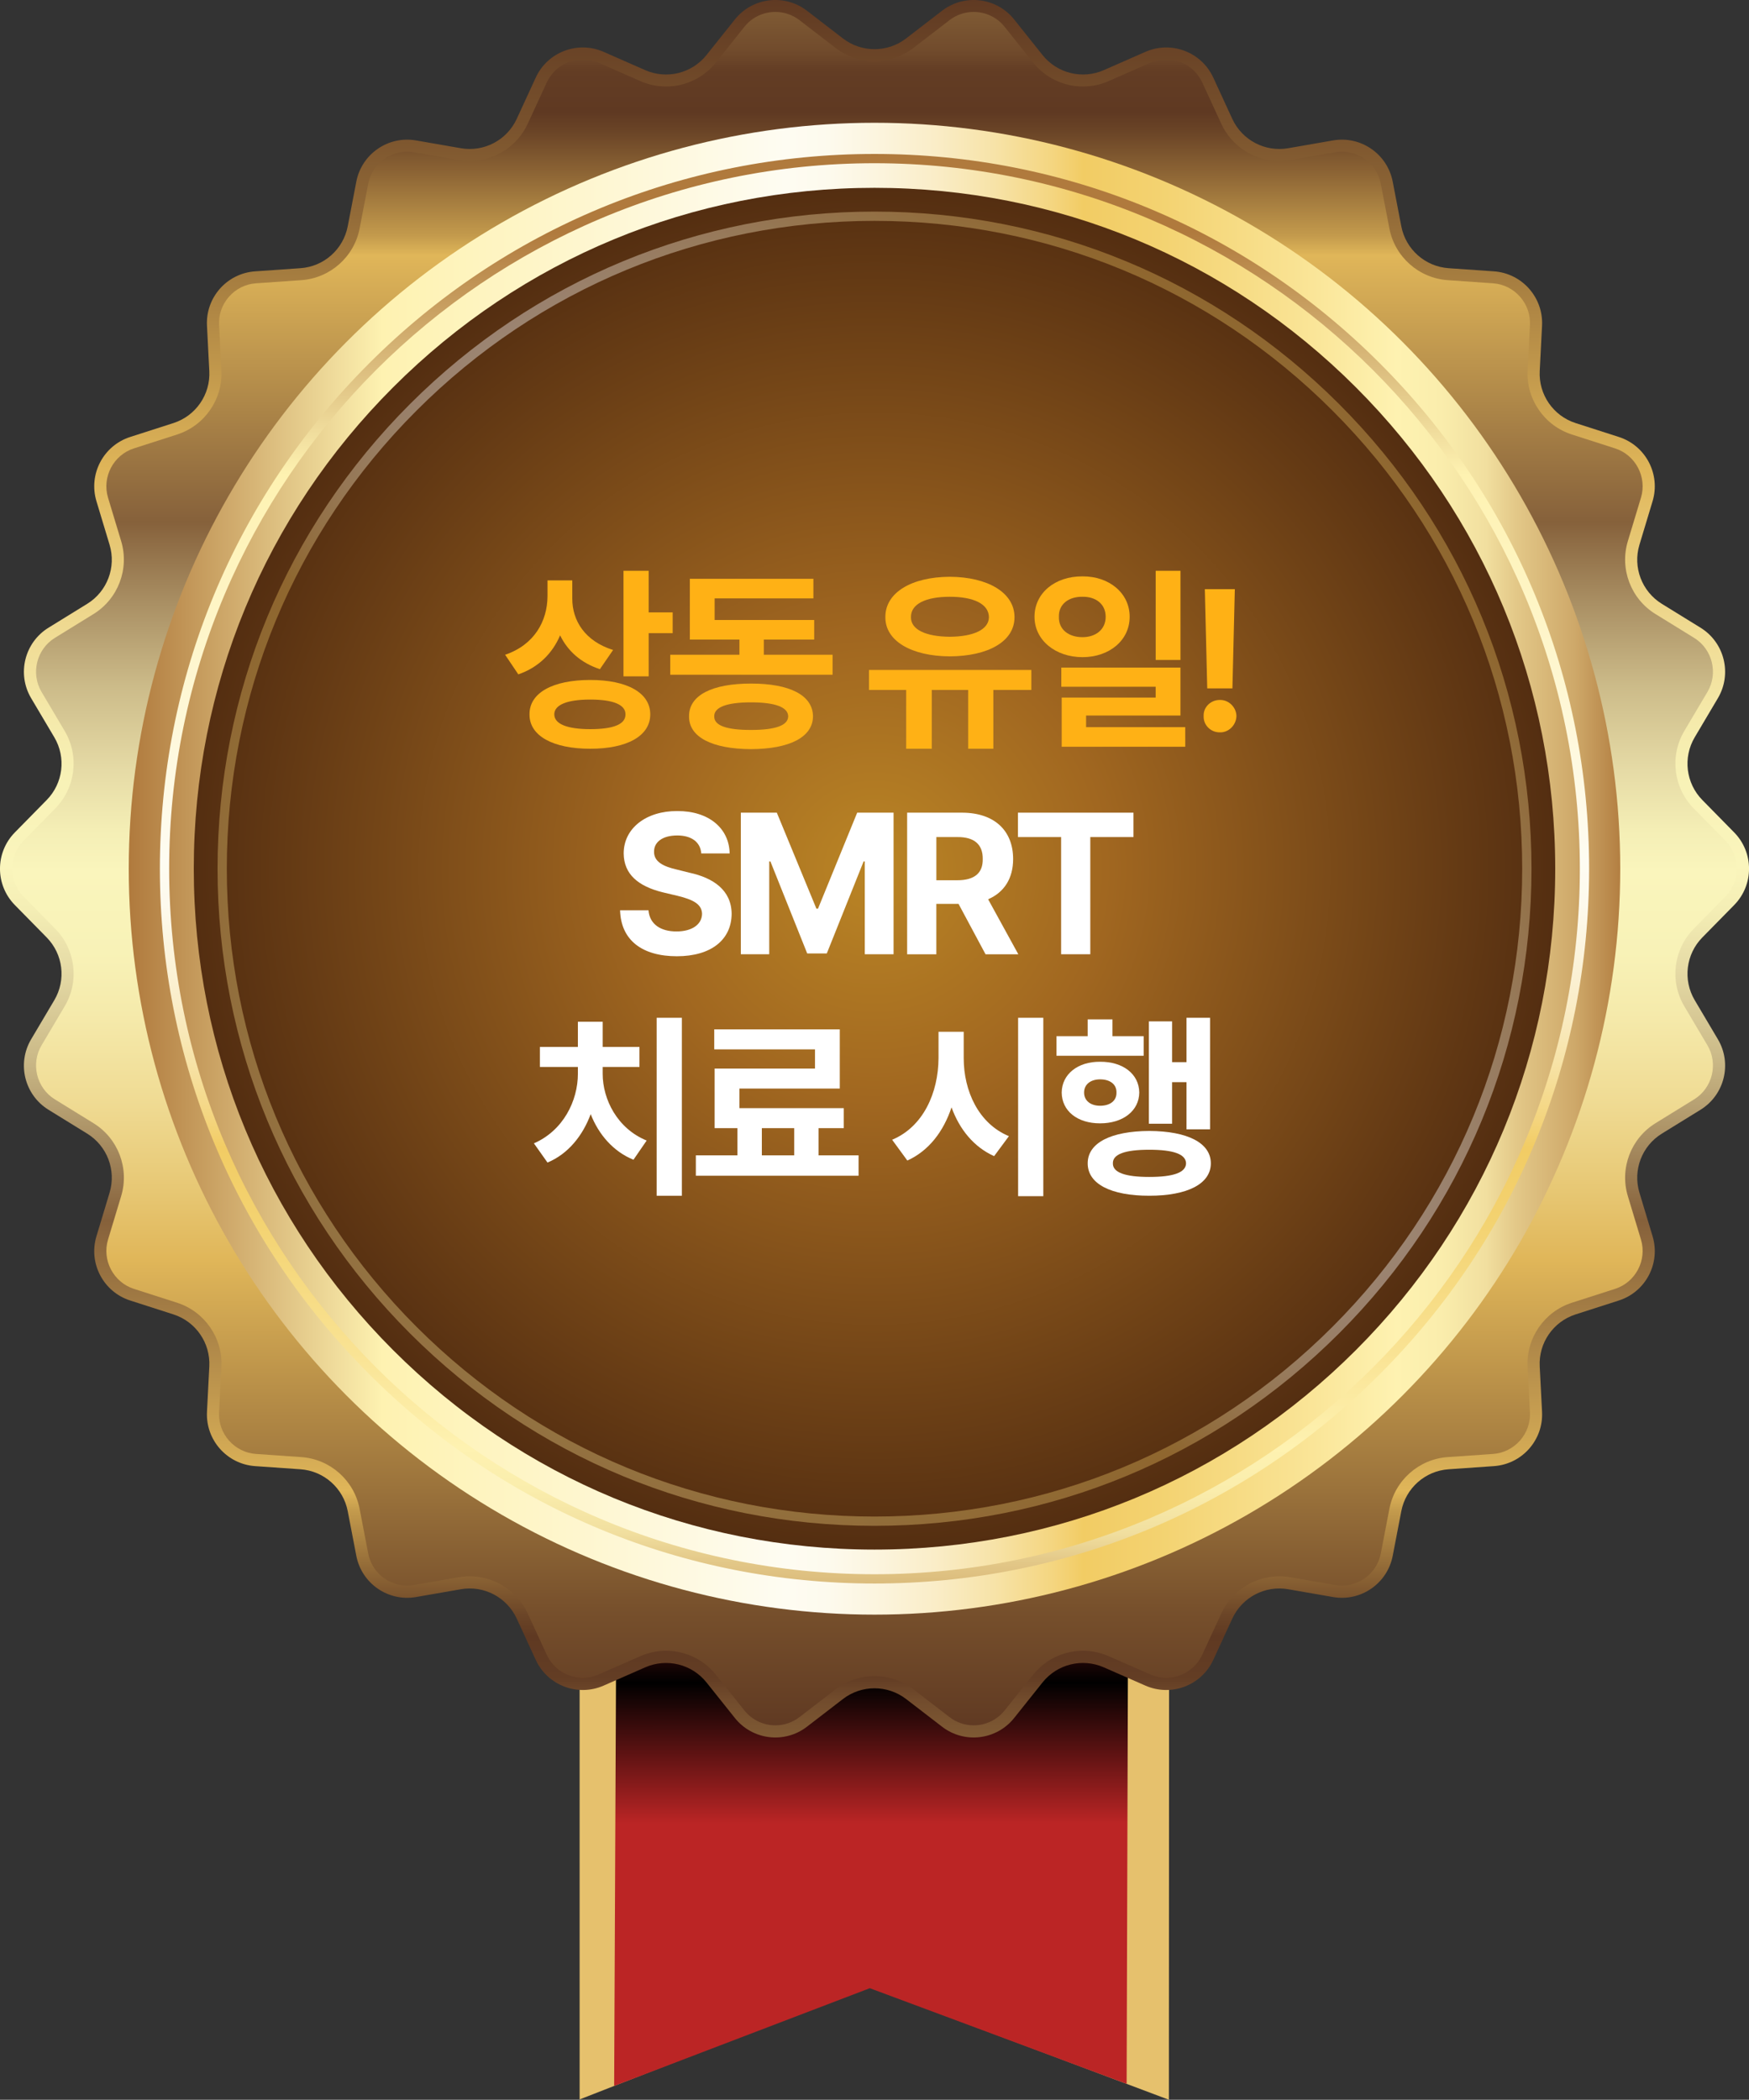 <?xml version="1.0" encoding="UTF-8"?>
<svg id="_레이어_2" data-name="레이어 2" xmlns="http://www.w3.org/2000/svg" xmlns:xlink="http://www.w3.org/1999/xlink" viewBox="0 0 743.62 892.54">
  <rect x="0" y="0" width="743.62" height="892.54" fill="#333333" stroke="none"/>
  <defs>
    <style>
      .cls-1 {
        fill: url(#linear-gradient-5);
      }

      .cls-1, .cls-2, .cls-3, .cls-4, .cls-5, .cls-6, .cls-7, .cls-8, .cls-9, .cls-10 {
        stroke-width: 0px;
      }

      .cls-2 {
        fill: #fff;
      }

      .cls-3 {
        fill: url(#linear-gradient);
      }

      .cls-3, .cls-6 {
        fill-rule: evenodd;
      }

      .cls-4 {
        fill: url(#linear-gradient-6);
        opacity: .4;
      }

      .cls-5 {
        fill: url(#linear-gradient-7);
      }

      .cls-6 {
        fill: url(#linear-gradient-2);
      }

      .cls-7 {
        fill: url(#linear-gradient-3);
      }

      .cls-8 {
        fill: url(#radial-gradient);
      }

      .cls-9 {
        fill: url(#linear-gradient-4);
      }

      .cls-10 {
        fill: #ffb115;
      }
    </style>
    <linearGradient id="linear-gradient" x1="130.76" y1="-1430.94" x2="130.76" y2="-954.67" gradientTransform="translate(145.75 1421.18) rotate(-.04) scale(1.73 .73)" gradientUnits="userSpaceOnUse">
      <stop offset="0" stop-color="#a47547"/>
      <stop offset=".14" stop-color="#f0c577"/>
      <stop offset=".14" stop-color="#f0c679"/>
      <stop offset=".15" stop-color="#f2cb82"/>
      <stop offset=".15" stop-color="#f5d491"/>
      <stop offset=".15" stop-color="#fae0a6"/>
      <stop offset=".15" stop-color="#ffedbd"/>
      <stop offset=".3" stop-color="#f6e9a0"/>
      <stop offset=".39" stop-color="#f6e79c"/>
      <stop offset=".47" stop-color="#f6e191"/>
      <stop offset=".55" stop-color="#f6d980"/>
      <stop offset=".82" stop-color="#c0863f"/>
      <stop offset=".83" stop-color="#ce9b4f"/>
      <stop offset=".85" stop-color="#d8ac5d"/>
      <stop offset=".88" stop-color="#e0b866"/>
      <stop offset=".91" stop-color="#e4bf6b"/>
      <stop offset="1" stop-color="#e6c16d"/>
    </linearGradient>
    <linearGradient id="linear-gradient-2" x1="130.04" y1="-884.69" x2="130.45" y2="-1431.72" gradientTransform="translate(145.75 1421.18) rotate(-.04) scale(1.73 .73)" gradientUnits="userSpaceOnUse">
      <stop offset="0" stop-color="#bb2525"/>
      <stop offset=".15" stop-color="#000"/>
      <stop offset=".16" stop-color="#0c0202"/>
      <stop offset=".21" stop-color="#541010"/>
      <stop offset=".27" stop-color="#911d1d"/>
      <stop offset=".31" stop-color="#c02626"/>
      <stop offset=".35" stop-color="#e22d2d"/>
      <stop offset=".39" stop-color="#f73131"/>
      <stop offset=".41" stop-color="#f33"/>
      <stop offset=".46" stop-color="#f73131"/>
      <stop offset=".52" stop-color="#e42d2d"/>
      <stop offset=".61" stop-color="#c32727"/>
      <stop offset=".7" stop-color="#961e1e"/>
      <stop offset=".74" stop-color="#801a1a"/>
      <stop offset=".77" stop-color="#9d1f1f"/>
      <stop offset=".81" stop-color="#c02626"/>
      <stop offset=".86" stop-color="#dc2c2c"/>
      <stop offset=".91" stop-color="#ef2f2f"/>
      <stop offset=".95" stop-color="#fb3232"/>
      <stop offset="1" stop-color="#f33"/>
    </linearGradient>
    <linearGradient id="linear-gradient-3" x1="371.81" y1="-91.12" x2="371.81" y2="792.63" gradientUnits="userSpaceOnUse">
      <stop offset="0" stop-color="#e7c772"/>
      <stop offset=".01" stop-color="#eace7f"/>
      <stop offset=".04" stop-color="#edd68e"/>
      <stop offset=".05" stop-color="#efd993"/>
      <stop offset=".1" stop-color="#5f3922"/>
      <stop offset=".16" stop-color="#77502c"/>
      <stop offset=".26" stop-color="#b48b46"/>
      <stop offset=".33" stop-color="#e0b659"/>
      <stop offset=".37" stop-color="#e8ca78"/>
      <stop offset=".41" stop-color="#f0dc95"/>
      <stop offset=".45" stop-color="#f5eaab"/>
      <stop offset=".48" stop-color="#f8f2b7"/>
      <stop offset=".52" stop-color="#faf5bc"/>
      <stop offset=".54" stop-color="#f4eeb5"/>
      <stop offset=".57" stop-color="#e5daa5"/>
      <stop offset=".61" stop-color="#ccbb89"/>
      <stop offset=".65" stop-color="#aa9064"/>
      <stop offset=".69" stop-color="#86613b"/>
      <stop offset=".82" stop-color="#e0b659"/>
      <stop offset=".83" stop-color="#c39a4c"/>
      <stop offset=".86" stop-color="#8d6535"/>
      <stop offset=".88" stop-color="#6b4527"/>
      <stop offset=".89" stop-color="#5f3922"/>
      <stop offset=".91" stop-color="#633d24"/>
      <stop offset=".92" stop-color="#714b2c"/>
      <stop offset=".95" stop-color="#876339"/>
      <stop offset=".97" stop-color="#a6834b"/>
      <stop offset=".99" stop-color="#cdac63"/>
      <stop offset="1" stop-color="#e7c772"/>
    </linearGradient>
    <linearGradient id="linear-gradient-4" x1="371.81" y1="823.23" x2="371.81" y2="-48.2" xlink:href="#linear-gradient-3"/>
    <linearGradient id="linear-gradient-5" x1="54.74" y1="369.26" x2="688.89" y2="369.26" gradientUnits="userSpaceOnUse">
      <stop offset="0" stop-color="#b07a3d"/>
      <stop offset=".17" stop-color="#fef2b1"/>
      <stop offset=".3" stop-color="#fef6ce"/>
      <stop offset=".44" stop-color="#fefcf2"/>
      <stop offset=".47" stop-color="#fdfaed"/>
      <stop offset=".5" stop-color="#fcf5df"/>
      <stop offset=".54" stop-color="#faedc8"/>
      <stop offset=".58" stop-color="#f7e3a8"/>
      <stop offset=".62" stop-color="#f4d57f"/>
      <stop offset=".64" stop-color="#f2cc64"/>
      <stop offset=".69" stop-color="#f3d270"/>
      <stop offset=".78" stop-color="#f9e292"/>
      <stop offset=".85" stop-color="#fef2b1"/>
      <stop offset=".88" stop-color="#faedac"/>
      <stop offset=".91" stop-color="#f1df9f"/>
      <stop offset=".93" stop-color="#e3c888"/>
      <stop offset=".97" stop-color="#cea869"/>
      <stop offset="1" stop-color="#b37f42"/>
      <stop offset="1" stop-color="#b07a3d"/>
    </linearGradient>
    <radialGradient id="radial-gradient" cx="371.81" cy="369.26" fx="371.81" fy="369.26" r="289.42" gradientUnits="userSpaceOnUse">
      <stop offset="0" stop-color="#ba8525"/>
      <stop offset=".34" stop-color="#a16720"/>
      <stop offset="1" stop-color="#542e11"/>
    </radialGradient>
    <linearGradient id="linear-gradient-6" x1="147.46" y1="597.29" x2="636.78" y2="99.95" gradientUnits="userSpaceOnUse">
      <stop offset="0" stop-color="#efd993"/>
      <stop offset=".33" stop-color="#e0b659"/>
      <stop offset=".34" stop-color="#e2bc67"/>
      <stop offset=".37" stop-color="#ebd095"/>
      <stop offset=".4" stop-color="#f2e1bb"/>
      <stop offset=".43" stop-color="#f7eed8"/>
      <stop offset=".46" stop-color="#fbf7ee"/>
      <stop offset=".49" stop-color="#fefdfa"/>
      <stop offset=".52" stop-color="#fff"/>
      <stop offset=".56" stop-color="#fdfbf8"/>
      <stop offset=".61" stop-color="#faf3e4"/>
      <stop offset=".67" stop-color="#f4e5c5"/>
      <stop offset=".73" stop-color="#ecd299"/>
      <stop offset=".81" stop-color="#e1ba62"/>
      <stop offset=".82" stop-color="#e0b659"/>
      <stop offset=".9" stop-color="#e3be65"/>
      <stop offset="1" stop-color="#e7c772"/>
    </linearGradient>
    <linearGradient id="linear-gradient-7" x1="371.81" y1="98.61" x2="371.81" y2="706.28" xlink:href="#linear-gradient-5"/>
  </defs>
  <g id="Layer_1" data-name="Layer 1">
    <g>
      <polygon class="cls-3" points="246.43 439.98 246.44 892.4 369.12 844.46 496.97 892.54 497.2 407.25 246.43 439.98"/>
      <polygon class="cls-6" points="263.14 437.8 261.12 886.66 369.81 845.12 479.01 885.78 480.47 409.43 263.14 437.8"/>
    </g>
    <g>
      <path class="cls-7" d="M385.24,16.34l15.31-11.78c9.52-7.32,23.15-5.67,30.64,3.72l12.05,15.1c6.23,7.81,16.93,10.44,26.07,6.43l17.68-7.77c10.99-4.83,23.83.04,28.86,10.94l8.08,17.54c4.18,9.07,13.94,14.19,23.78,12.48l19.03-3.31c11.83-2.06,23.13,5.74,25.4,17.53l3.65,18.97c1.89,9.81,10.14,17.11,20.1,17.81l19.27,1.34c11.98.83,21.08,11.11,20.47,23.1l-.99,19.29c-.51,9.97,5.75,19.04,15.25,22.1l18.39,5.91c11.43,3.67,17.81,15.83,14.34,27.33l-5.58,18.49c-2.89,9.56,1.02,19.86,9.52,25.11l16.44,10.14c10.22,6.3,13.51,19.63,7.39,29.97l-9.85,16.62c-5.09,8.59-3.76,19.53,3.24,26.66l13.54,13.78c8.42,8.57,8.42,22.3,0,30.86l-13.54,13.78c-7,7.12-8.33,18.06-3.24,26.66l9.85,16.62c6.12,10.33,2.83,23.66-7.39,29.97l-16.44,10.14c-8.5,5.24-12.41,15.55-9.52,25.11l5.58,18.49c3.47,11.5-2.91,23.65-14.34,27.33l-18.39,5.91c-9.51,3.06-15.77,12.13-15.25,22.1l.99,19.29c.62,11.99-8.49,22.27-20.47,23.1l-19.27,1.34c-9.96.69-18.21,8-20.1,17.81l-3.65,18.97c-2.27,11.79-13.57,19.59-25.4,17.53l-19.03-3.31c-9.84-1.71-19.6,3.41-23.78,12.48l-8.08,17.54c-5.03,10.91-17.86,15.77-28.86,10.94l-17.68-7.77c-9.14-4.02-19.84-1.38-26.07,6.43l-12.05,15.1c-7.49,9.39-21.12,11.04-30.64,3.72l-15.31-11.78c-7.92-6.09-18.94-6.09-26.85,0l-15.31,11.78c-9.52,7.32-23.15,5.67-30.64-3.72l-12.05-15.1c-6.23-7.81-16.93-10.44-26.07-6.43l-17.68,7.77c-10.99,4.83-23.83-.04-28.86-10.94l-8.08-17.54c-4.18-9.07-13.94-14.19-23.78-12.48l-19.03,3.31c-11.83,2.06-23.13-5.74-25.4-17.53l-3.65-18.97c-1.89-9.81-10.14-17.11-20.1-17.81l-19.27-1.34c-11.98-.83-21.08-11.11-20.47-23.1l.99-19.29c.51-9.97-5.75-19.04-15.25-22.1l-18.39-5.91c-11.43-3.67-17.81-15.83-14.34-27.33l5.58-18.49c2.89-9.56-1.02-19.86-9.52-25.11l-16.44-10.14c-10.22-6.3-13.51-19.63-7.39-29.97l9.85-16.62c5.09-8.59,3.76-19.53-3.24-26.66l-13.54-13.78c-8.42-8.57-8.42-22.3,0-30.86l13.54-13.78c7-7.12,8.33-18.06,3.24-26.66l-9.85-16.62c-6.12-10.33-2.83-23.66,7.39-29.97l16.44-10.14c8.5-5.24,12.41-15.55,9.52-25.11l-5.58-18.49c-3.47-11.5,2.91-23.65,14.34-27.33l18.39-5.91c9.51-3.06,15.77-12.13,15.25-22.1l-.99-19.29c-.62-11.99,8.49-22.27,20.47-23.1l19.27-1.34c9.96-.69,18.21-8,20.1-17.81l3.65-18.97c2.27-11.79,13.57-19.59,25.4-17.53l19.03,3.31c9.84,1.71,19.6-3.41,23.78-12.48l8.08-17.54c5.03-10.91,17.86-15.77,28.86-10.94l17.68,7.77c9.14,4.02,19.84,1.38,26.07-6.43l12.05-15.1c7.49-9.39,21.12-11.04,30.64-3.72l15.31,11.78c7.92,6.09,18.94,6.09,26.85,0Z"/>
      <path class="cls-9" d="M413.96,733.37c-3.74,0-7.3-1.21-10.27-3.5l-15.31-11.78c-4.72-3.63-10.61-5.63-16.57-5.63s-11.84,2-16.57,5.63l-15.31,11.78c-2.98,2.29-6.53,3.5-10.27,3.5-5.17,0-9.98-2.31-13.2-6.35l-12.05-15.1c-5.19-6.5-12.93-10.23-21.25-10.23-3.78,0-7.45.77-10.92,2.3l-17.68,7.77c-2.16.95-4.44,1.43-6.78,1.43-6.57,0-12.59-3.85-15.33-9.82l-8.08-17.54c-4.42-9.6-14.11-15.8-24.67-15.8-1.56,0-3.13.14-4.67.4l-19.03,3.31c-.97.17-1.95.25-2.92.25-8.06,0-15.02-5.75-16.54-13.69l-3.65-18.97c-2.33-12.08-12.52-21.12-24.8-21.97l-19.27-1.34c-9.12-.63-16.15-8.57-15.68-17.7l.99-19.29c.63-12.29-7.11-23.5-18.82-27.27l-18.39-5.91c-8.7-2.8-13.63-12.19-10.99-20.94l5.58-18.49c3.56-11.78-1.27-24.52-11.75-30.98l-16.44-10.14c-7.78-4.8-10.32-15.1-5.66-22.96l9.85-16.62c6.27-10.59,4.63-24.11-3.99-32.89l-13.54-13.78c-6.4-6.52-6.4-17.13,0-23.65l13.54-13.78c8.62-8.78,10.26-22.3,3.99-32.89l-9.85-16.62c-4.66-7.86-2.12-18.16,5.66-22.96l16.44-10.14c10.47-6.46,15.3-19.2,11.75-30.98l-5.58-18.49c-2.64-8.75,2.29-18.14,10.99-20.94l18.39-5.91c11.71-3.77,19.45-14.98,18.82-27.27l-.99-19.29c-.47-9.13,6.56-17.07,15.68-17.7l19.27-1.34c12.27-.85,22.47-9.89,24.8-21.97l3.65-18.97c1.53-7.93,8.48-13.69,16.54-13.69.97,0,1.95.08,2.92.25l19.03,3.31c1.54.27,3.11.4,4.67.4,10.56,0,20.24-6.2,24.67-15.8l8.08-17.54c2.75-5.96,8.77-9.82,15.33-9.82,2.34,0,4.62.48,6.78,1.43l17.68,7.77c3.47,1.52,7.14,2.3,10.92,2.3,8.32,0,16.06-3.73,21.25-10.23l12.05-15.1c3.22-4.04,8.03-6.35,13.2-6.35,3.74,0,7.3,1.21,10.27,3.5l15.31,11.78c4.72,3.63,10.61,5.63,16.57,5.63s11.84-2,16.57-5.63l15.31-11.78c2.98-2.29,6.53-3.5,10.27-3.5,5.17,0,9.98,2.31,13.2,6.35l12.05,15.1c5.19,6.5,12.93,10.23,21.25,10.23,3.78,0,7.45-.77,10.92-2.3l17.68-7.77c2.16-.95,4.44-1.43,6.78-1.43,6.57,0,12.59,3.85,15.33,9.82l8.08,17.54c4.42,9.6,14.11,15.8,24.67,15.8,1.56,0,3.13-.14,4.67-.4l19.03-3.31c.97-.17,1.95-.25,2.92-.25,8.06,0,15.02,5.76,16.54,13.69l3.65,18.97c2.33,12.08,12.52,21.12,24.8,21.97l19.27,1.34c9.12.63,16.15,8.57,15.68,17.7l-.99,19.29c-.63,12.29,7.11,23.5,18.82,27.27l18.39,5.91c8.7,2.8,13.63,12.19,10.99,20.94l-5.58,18.49c-3.56,11.78,1.27,24.52,11.75,30.98l16.44,10.14c7.78,4.8,10.32,15.1,5.66,22.96l-9.85,16.62c-6.27,10.59-4.63,24.11,3.99,32.89l13.54,13.78c6.4,6.52,6.4,17.13,0,23.65l-13.54,13.78c-8.62,8.78-10.26,22.3-3.99,32.89l9.85,16.62c4.66,7.86,2.12,18.16-5.66,22.96l-16.44,10.14c-10.47,6.46-15.3,19.2-11.75,30.98l5.58,18.49c2.64,8.75-2.29,18.14-10.99,20.94l-18.39,5.91c-11.71,3.77-19.45,14.98-18.82,27.27l.99,19.29c.47,9.13-6.56,17.07-15.68,17.7l-19.27,1.34c-12.27.85-22.47,9.89-24.8,21.97l-3.65,18.97c-1.53,7.93-8.48,13.69-16.54,13.69-.97,0-1.95-.08-2.92-.25l-19.03-3.31c-1.54-.27-3.11-.4-4.67-.4-10.56,0-20.24,6.2-24.67,15.8l-8.08,17.54c-2.75,5.96-8.77,9.82-15.33,9.82-2.34,0-4.61-.48-6.78-1.43l-17.68-7.77c-3.47-1.52-7.14-2.3-10.92-2.3-8.32,0-16.06,3.73-21.25,10.23l-12.05,15.1c-3.22,4.04-8.03,6.35-13.2,6.35Z"/>
      <circle class="cls-1" cx="371.81" cy="369.26" r="317.07"/>
      <path class="cls-8" d="M371.81,658.68c-77.31,0-149.98-30.1-204.65-84.77-54.66-54.66-84.77-127.34-84.77-204.65s30.1-149.98,84.77-204.65c54.66-54.66,127.34-84.77,204.65-84.77s149.98,30.1,204.65,84.77c54.66,54.66,84.77,127.34,84.77,204.65s-30.1,149.98-84.77,204.65c-54.66,54.66-127.34,84.77-204.65,84.77Z"/>
      <path class="cls-4" d="M569.33,171.75c-52.76-52.76-122.9-81.81-197.51-81.81s-144.76,29.06-197.51,81.81c-52.76,52.76-81.81,122.9-81.81,197.51s29.06,144.76,81.81,197.51c52.76,52.76,122.9,81.81,197.51,81.81s144.76-29.06,197.51-81.81c52.76-52.76,81.81-122.9,81.81-197.51s-29.06-144.76-81.81-197.51ZM371.81,644.64c-73.56,0-142.71-28.64-194.72-80.66-52.01-52.01-80.66-121.17-80.66-194.72s28.64-142.71,80.66-194.72c52.01-52.01,121.17-80.66,194.72-80.66s142.71,28.64,194.72,80.66c52.01,52.01,80.66,121.17,80.66,194.72s-28.64,142.71-80.66,194.72c-52.01,52.01-121.17,80.66-194.72,80.66Z"/>
      <path class="cls-5" d="M371.81,673.1c-81.16,0-157.46-31.6-214.84-88.99-57.39-57.39-88.99-133.69-88.99-214.84s31.6-157.46,88.99-214.84c57.39-57.39,133.69-88.99,214.84-88.99s157.46,31.6,214.84,88.99c57.39,57.39,88.99,133.69,88.99,214.84s-31.6,157.46-88.99,214.84c-57.39,57.39-133.69,88.99-214.84,88.99ZM371.81,69.38c-165.36,0-299.89,134.53-299.89,299.89s134.53,299.89,299.89,299.89,299.89-134.53,299.89-299.89S537.17,69.38,371.81,69.38Z"/>
    </g>
    <g>
      <path class="cls-10" d="M260.67,276.28l-5.61,8.16c-8.08-2.64-13.69-7.74-16.92-14.37-3.23,7.57-9.1,13.6-17.77,16.58l-5.61-8.33c12.5-4.25,17.94-14.37,18.02-24.82v-6.8h10.54v7.82c0,9.27,5.36,18.02,17.34,21.76ZM250.97,289.03c15.64,0,25.5,5.44,25.5,14.62s-9.86,14.62-25.5,14.62-25.93-5.36-25.84-14.62c-.08-9.18,9.95-14.62,25.84-14.62ZM250.97,309.94c9.78,0,15.05-2.04,14.96-6.29.08-4.08-5.19-6.29-14.96-6.29s-15.3,2.21-15.3,6.29,5.44,6.29,15.3,6.29ZM265.09,242.62h10.71v17.68h10.2v8.84h-10.2v18.36h-10.71v-44.88Z"/>
      <path class="cls-10" d="M354,286.82h-69.03v-8.5h29.41v-6.46h-21.08v-25.84h52.53v8.33h-41.99v9.18h42.33v8.33h-21.42v6.46h29.24v8.5ZM319.31,290.56c16.41,0,26.27,4.93,26.35,13.94-.08,8.84-9.95,13.86-26.35,13.94-16.49-.08-26.44-5.1-26.35-13.94-.08-9.01,9.86-13.94,26.35-13.94ZM319.31,310.28c10.29,0,15.73-1.87,15.81-5.78-.08-3.91-5.53-5.95-15.81-5.95s-15.73,2.04-15.64,5.95c-.08,3.91,5.19,5.78,15.64,5.78Z"/>
      <path class="cls-10" d="M438.49,293.28h-16.15v24.99h-10.71v-24.99h-15.47v24.99h-10.88v-24.99h-15.81v-8.5h69.03v8.5ZM403.8,245.17c16.15.08,27.54,6.72,27.54,17.17s-11.39,16.58-27.54,16.66c-16.24-.08-27.46-6.55-27.37-16.66-.08-10.46,11.14-17.09,27.37-17.17ZM403.8,270.67c10.2-.08,16.58-3.06,16.66-8.33-.08-5.61-6.46-8.67-16.66-8.67s-16.58,3.06-16.49,8.67c-.08,5.27,6.29,8.25,16.49,8.33Z"/>
      <path class="cls-10" d="M480.3,262.17c0,10.03-8.67,17.17-20.06,17.17s-20.4-7.14-20.4-17.17,8.67-17.26,20.4-17.17c11.39-.08,20.06,7.14,20.06,17.17ZM460.24,270.84c5.61,0,9.86-3.23,9.86-8.67s-4.25-8.59-9.86-8.5c-5.87-.08-10.2,3.15-10.03,8.5-.17,5.44,4.17,8.67,10.03,8.67ZM451.23,283.76h50.66v20.4h-40.12v4.93h42.16v8.33h-52.53v-20.91h39.95v-4.59h-40.12v-8.16ZM491.36,242.62h10.54v37.91h-10.54v-37.91Z"/>
      <path class="cls-10" d="M518.72,297.53c3.66-.08,6.89,3.06,6.97,6.8-.08,3.91-3.32,7.06-6.97,6.97-3.91.08-7.14-3.06-6.97-6.97-.17-3.74,3.06-6.89,6.97-6.8ZM523.99,292.6h-10.71l-1.02-42.16h12.75l-1.02,42.16Z"/>
      <path class="cls-2" d="M287.95,355.13c-6.38,0-9.86,2.89-9.86,6.8-.17,4.51,4.34,6.46,9.52,7.65l5.44,1.36c10.29,2.21,17.94,7.48,18.02,17.51-.08,10.97-8.67,18.02-23.29,18.02s-23.8-6.72-24.14-19.55h12.07c.51,6.04,5.27,9.01,11.9,9.01s10.8-2.98,10.88-7.48c-.08-4.08-3.74-6.04-10.37-7.65l-6.46-1.53c-10.2-2.55-16.41-7.57-16.49-16.49,0-10.8,9.69-18.11,22.78-18.02,13.35-.08,22.1,7.31,22.27,18.02h-12.07c-.34-4.85-4.17-7.65-10.2-7.65Z"/>
      <path class="cls-2" d="M330.28,345.44l16.83,40.8h.68l16.66-40.8h15.47v60.18h-12.24v-39.44h-.51l-15.64,39.1h-8.33l-15.64-39.1h-.51v39.44h-12.07v-60.18h15.3Z"/>
      <path class="cls-2" d="M385.7,345.44h23.46c13.77.08,21.59,7.74,21.59,19.72,0,8.16-3.74,14.11-10.63,17.09l12.84,23.38h-13.94l-11.48-21.42h-9.44v21.42h-12.41v-60.18ZM406.95,374.17c7.4,0,10.97-3.06,10.88-9.01.08-6.12-3.49-9.44-10.88-9.35h-8.84v18.36h8.84Z"/>
      <path class="cls-2" d="M432.79,345.44h49.13v10.37h-18.36v49.81h-12.41v-49.81h-18.36v-10.37Z"/>
      <path class="cls-2" d="M245.7,456.42v-2.89h-16.15v-8.5h16.15v-10.71h10.54v10.71h15.64v8.5h-15.64v2.89c0,10.88,6.21,23.29,18.7,28.39l-5.61,8.16c-8.59-3.49-14.79-10.71-18.19-19.38-3.4,9.18-9.61,16.92-18.36,20.57l-5.78-8.16c12.5-5.44,18.7-18.11,18.7-29.58ZM289.91,508.28h-10.71v-75.66h10.71v75.66Z"/>
      <path class="cls-2" d="M365.05,499.77h-69.2v-8.67h17.68v-11.56h-9.69v-25.33h42.67v-8.16h-42.84v-8.5h53.38v25.16h-42.67v8.33h44.37v8.5h-10.71v11.56h17v8.67ZM337.68,491.1v-11.56h-13.77v11.56h13.77Z"/>
      <path class="cls-2" d="M428.96,482.94l-6.29,8.5c-8.67-3.91-14.71-11.39-18.11-20.74-3.4,10.2-9.61,18.45-18.79,22.61l-6.46-8.84c13.26-5.53,19.64-19.98,19.72-34.68v-11.22h10.71v11.22c0,13.94,6.29,27.8,19.21,33.15ZM432.87,432.62h10.71v75.83h-10.71v-75.83Z"/>
      <path class="cls-2" d="M449.19,440.44h13.26v-7.14h10.54v7.14h13.26v8.33h-37.06v-8.33ZM467.72,451.32c9.69-.08,16.58,5.19,16.66,13.09-.08,7.82-6.97,13.09-16.66,13.09s-16.24-5.27-16.32-13.09c.09-7.91,6.97-13.18,16.32-13.09ZM467.72,470.02c4.25,0,7.06-2.12,6.97-5.61.08-3.49-2.72-5.61-6.97-5.61-4,0-6.8,2.12-6.8,5.61s2.81,5.61,6.8,5.61ZM488.63,480.73c16.32.08,26.18,5.1,26.18,13.77s-9.86,13.77-26.18,13.77-26.18-5.02-26.18-13.77,9.95-13.69,26.18-13.77ZM488.63,500.28c10.29,0,15.56-1.87,15.64-5.78-.08-3.91-5.36-5.78-15.64-5.78s-15.56,1.87-15.47,5.78c-.08,3.91,5.27,5.78,15.47,5.78ZM514.48,480.05h-10.03v-20.06h-6.12v17.68h-9.86v-43.52h9.86v17.34h6.12v-18.87h10.03v47.43Z"/>
    </g>
  </g>
</svg>